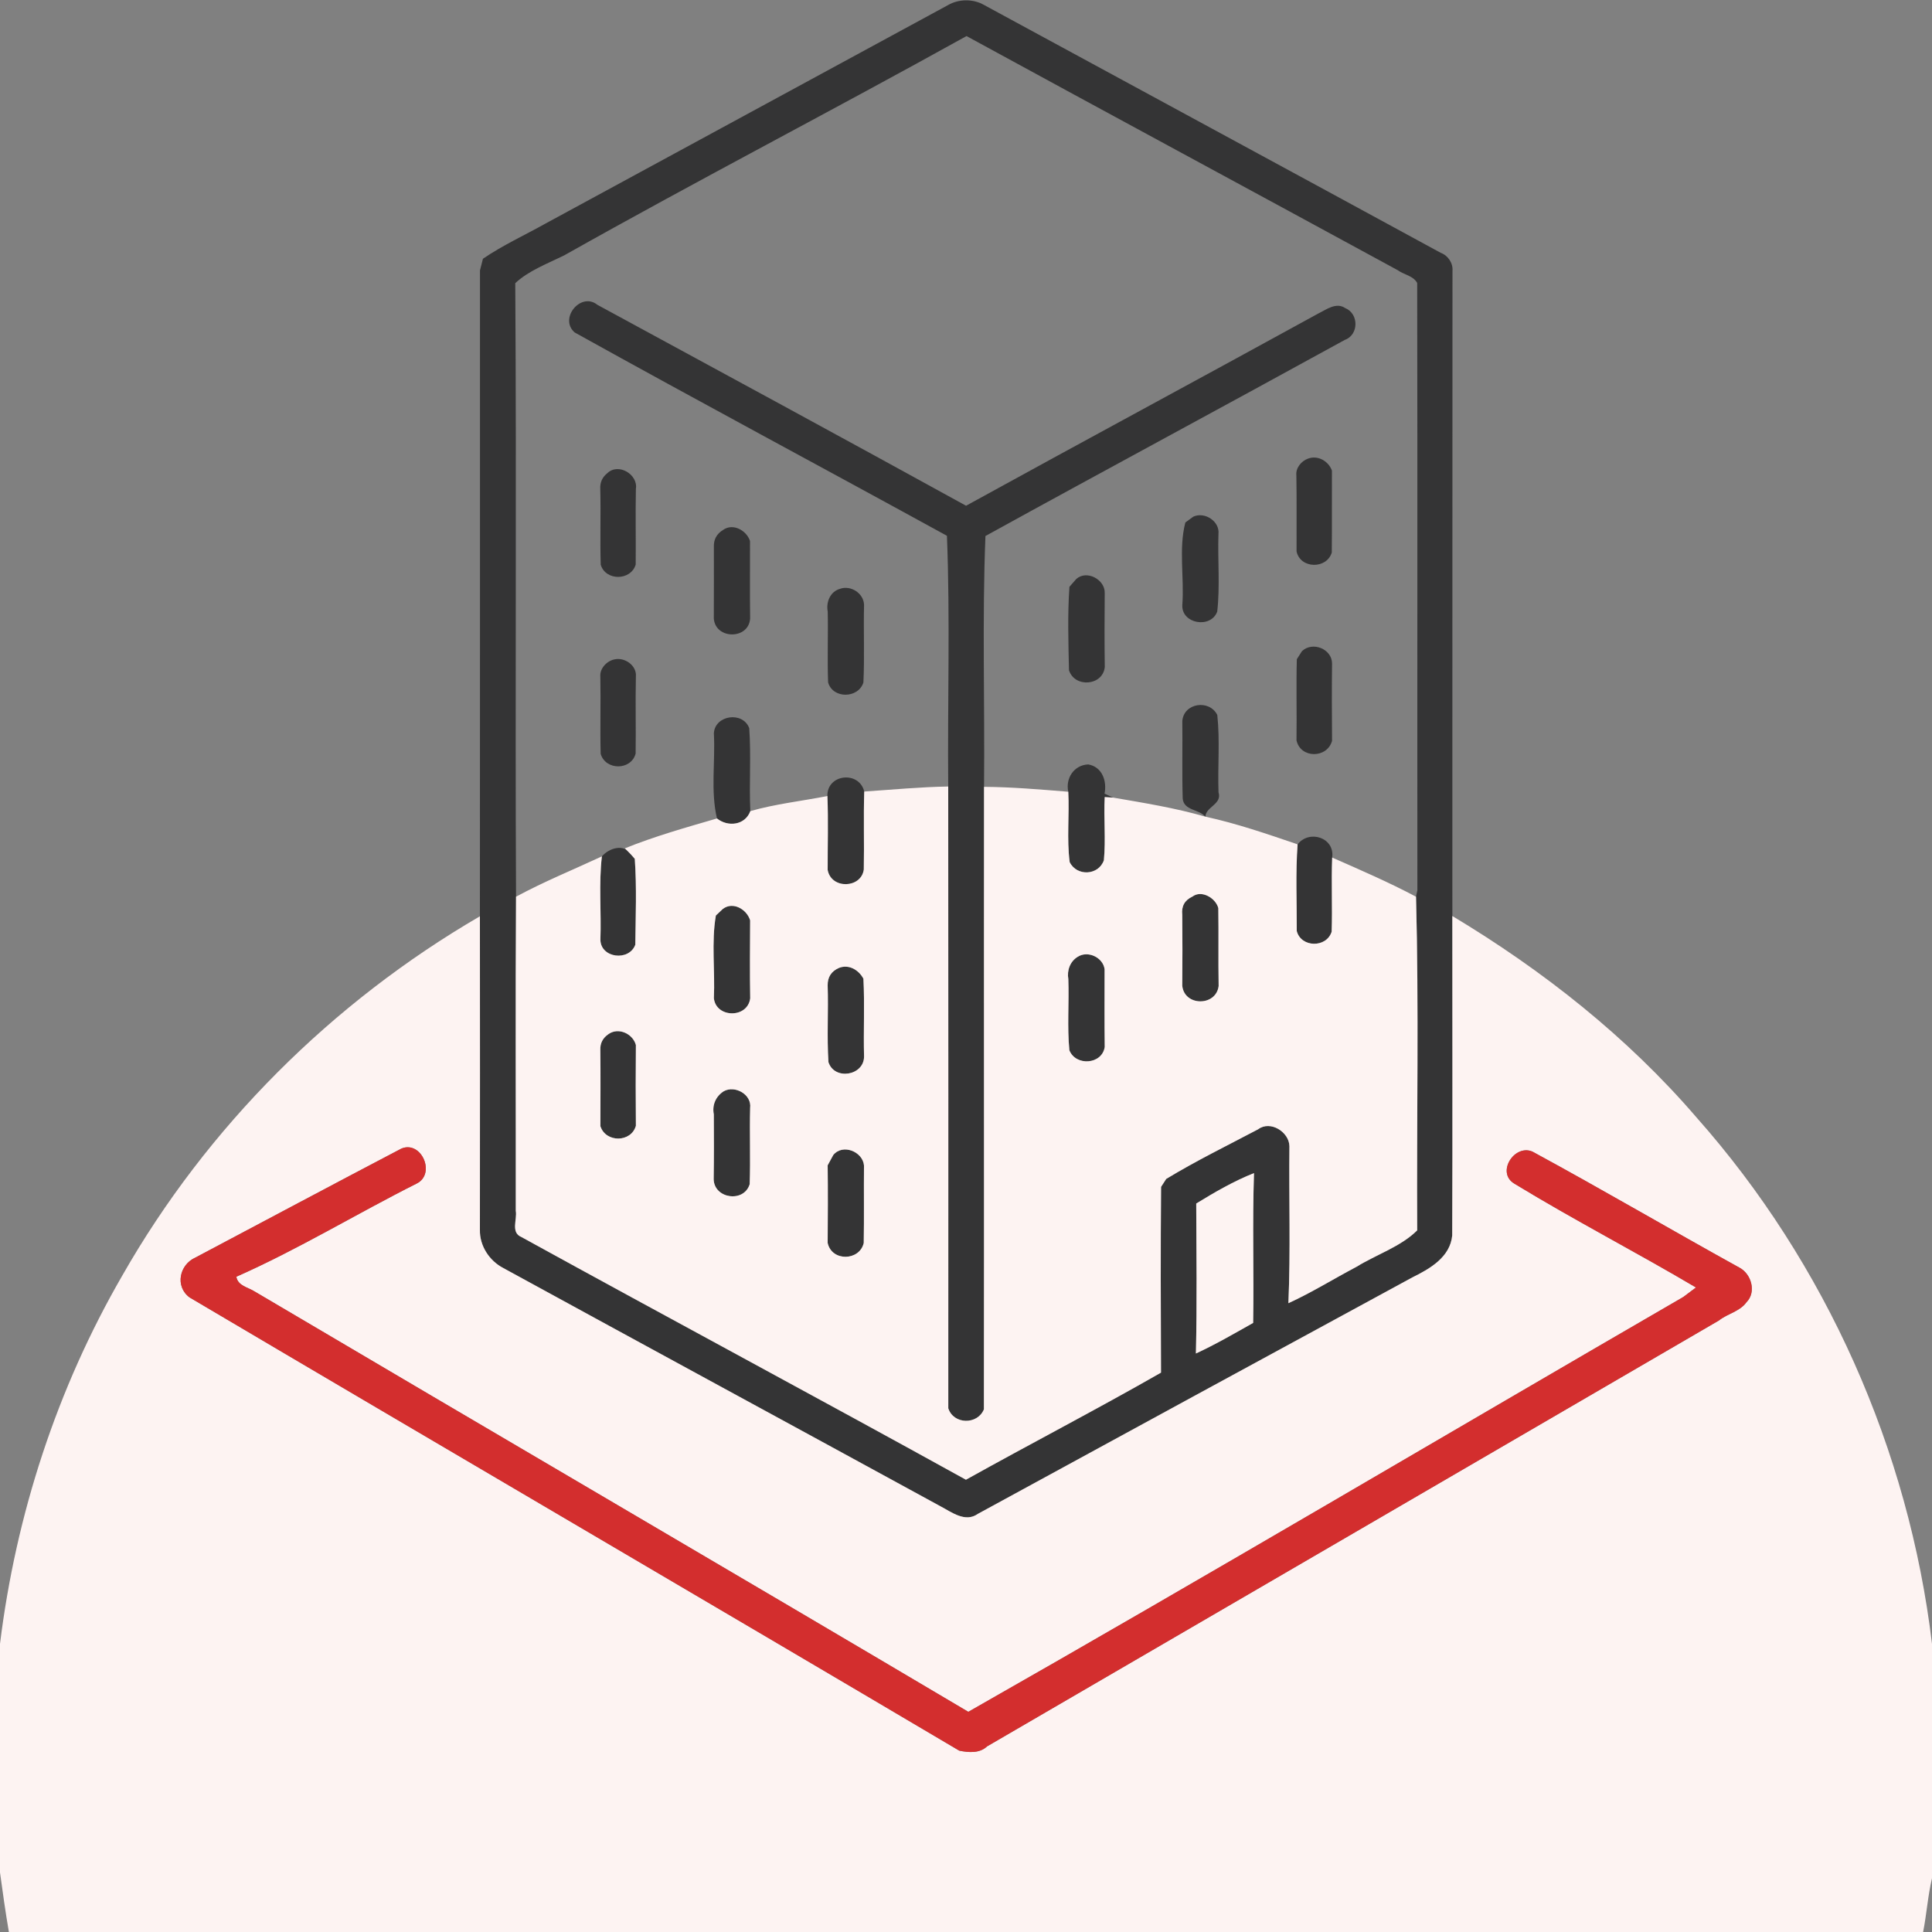 <?xml version="1.0" encoding="UTF-8" ?>
<!DOCTYPE svg PUBLIC "-//W3C//DTD SVG 1.1//EN" "http://www.w3.org/Graphics/SVG/1.1/DTD/svg11.dtd">
<svg width="300pt" height="300pt" viewBox="0 0 300 300" version="1.1" xmlns="http://www.w3.org/2000/svg">
<rect x="0" y="0" width="300" height="300" fill="#808080" stroke="none"/>
<g id="#343435ff">
<path fill="#343435" opacity="1.00" d=" M 84.73 34.70 C 105.55 23.38 126.39 12.11 147.21 0.79 C 148.88 -0.18 151.12 -0.20 152.80 0.77 C 176.44 13.61 200.10 26.40 223.72 39.26 C 224.87 39.69 225.65 40.87 225.54 42.10 C 225.51 75.48 225.54 108.86 225.52 142.24 C 225.51 158.77 225.57 175.31 225.50 191.84 C 225.18 195.21 222.04 197.01 219.32 198.35 C 196.81 210.57 174.31 222.82 151.83 235.08 C 149.88 236.46 147.78 234.81 146.06 233.91 C 123.43 221.55 100.77 209.27 78.15 196.90 C 75.98 195.77 74.46 193.44 74.52 190.97 C 74.53 174.74 74.54 158.51 74.52 142.28 C 74.54 108.85 74.53 75.42 74.53 41.99 C 74.64 41.54 74.88 40.64 74.99 40.18 C 78.06 38.08 81.48 36.52 84.73 34.70 M 87.65 39.63 C 85.06 40.92 82.08 42.02 80.01 43.97 C 80.22 75.73 79.98 107.49 80.13 139.24 C 80.03 155.50 80.11 171.76 80.09 188.02 C 80.34 189.34 79.26 191.38 80.96 192.08 C 103.93 204.72 127.05 217.09 149.99 229.77 C 160.05 224.16 170.29 218.86 180.28 213.14 C 180.24 203.53 180.21 193.91 180.29 184.30 C 180.49 183.99 180.89 183.37 181.09 183.06 C 185.71 180.26 190.59 177.87 195.37 175.35 C 197.26 173.93 200.17 175.77 200.22 177.97 C 200.13 186.10 200.41 194.24 200.06 202.36 C 203.68 200.71 207.10 198.57 210.63 196.71 C 213.73 194.80 217.52 193.58 220.06 191.05 C 219.97 173.78 220.33 156.47 219.88 139.24 L 220.09 138.23 C 220.06 106.80 220.12 75.37 220.06 43.94 C 219.45 42.81 217.99 42.66 217.03 41.95 C 194.72 29.81 172.37 17.76 150.08 5.60 C 129.36 17.11 108.30 28.00 87.65 39.63 M 185.75 186.88 C 185.78 194.65 185.88 202.41 185.70 210.17 C 188.74 208.77 191.66 207.07 194.59 205.42 C 194.72 197.70 194.46 189.90 194.72 182.16 C 191.62 183.38 188.61 185.13 185.75 186.88 Z" />
<path fill="#343435" opacity="1.00" d=" M 89.23 51.62 C 86.75 49.46 90.20 45.27 92.76 47.33 C 111.86 57.70 130.97 68.05 150.01 78.53 C 168.20 68.52 186.49 58.69 204.69 48.69 C 205.95 48.08 207.46 46.88 208.89 47.84 C 211.02 48.71 211.01 52.00 208.82 52.78 C 190.25 62.99 171.58 73.01 153.02 83.23 C 152.50 96.13 152.93 109.21 152.80 122.18 C 152.77 154.40 152.82 186.62 152.78 218.84 C 151.79 221.27 148.07 221.22 147.25 218.68 C 147.25 186.50 147.27 154.31 147.24 122.13 C 147.12 109.17 147.55 96.08 147.04 83.20 C 127.79 72.63 108.42 62.29 89.23 51.62 Z" />
<path fill="#343435" opacity="1.00" d=" M 203.12 71.21 C 204.64 70.65 206.29 71.60 206.82 73.07 C 206.80 77.31 206.84 81.55 206.80 85.79 C 206.01 88.41 201.92 88.34 201.33 85.63 C 201.31 81.70 201.37 77.78 201.30 73.85 C 201.16 72.69 202.05 71.59 203.12 71.21 Z" />
<path fill="#343435" opacity="1.00" d=" M 94.31 73.47 C 96.03 71.82 99.11 73.68 98.74 75.92 C 98.66 79.83 98.75 83.75 98.71 87.67 C 97.95 90.20 94.04 90.23 93.28 87.69 C 93.16 83.77 93.31 79.84 93.21 75.91 C 93.16 74.91 93.52 74.10 94.31 73.47 Z" />
<path fill="#343435" opacity="1.00" d=" M 185.29 80.23 C 187.06 79.41 189.44 80.95 189.20 82.94 C 189.07 86.94 189.46 91.01 189.01 94.97 C 188.01 97.66 183.44 96.87 183.59 93.95 C 183.91 89.70 183.00 85.22 184.06 81.13 C 184.37 80.91 184.98 80.46 185.29 80.23 Z" />
<path fill="#343435" opacity="1.00" d=" M 112.29 82.28 C 113.83 81.19 115.92 82.36 116.46 84.00 C 116.48 88.00 116.42 92.00 116.48 96.01 C 116.30 99.35 111.08 99.33 110.84 96.04 C 110.86 92.35 110.85 88.66 110.85 84.97 C 110.79 83.80 111.27 82.90 112.29 82.28 Z" />
<path fill="#343435" opacity="1.00" d=" M 167.13 89.90 C 168.75 88.45 171.62 90.00 171.54 92.10 C 171.51 95.92 171.49 99.75 171.55 103.58 C 171.24 106.52 166.86 106.83 165.99 104.07 C 165.90 99.76 165.76 95.41 166.06 91.12 C 166.32 90.82 166.86 90.20 167.13 89.90 Z" />
<path fill="#343435" opacity="1.00" d=" M 130.44 91.43 C 132.11 90.83 134.13 92.13 134.17 93.94 C 134.07 97.95 134.26 101.97 134.07 105.97 C 133.29 108.47 129.33 108.55 128.59 105.97 C 128.45 102.31 128.61 98.63 128.53 94.96 C 128.25 93.49 128.91 91.86 130.44 91.43 Z" />
<path fill="#343435" opacity="1.00" d=" M 202.17 101.11 C 203.81 99.55 206.83 100.77 206.84 103.02 C 206.79 107.03 206.81 111.03 206.84 115.04 C 206.07 117.80 201.93 117.79 201.32 114.96 C 201.38 110.76 201.26 106.55 201.37 102.36 C 201.57 102.05 201.97 101.42 202.17 101.11 Z" />
<path fill="#343435" opacity="1.00" d=" M 95.37 102.40 C 96.98 102.00 98.90 103.33 98.74 105.05 C 98.65 109.03 98.76 113.03 98.70 117.02 C 98.00 119.65 94.03 119.66 93.27 117.05 C 93.17 113.06 93.30 109.06 93.22 105.07 C 93.10 103.83 94.20 102.65 95.37 102.40 Z" />
<path fill="#343435" opacity="1.00" d=" M 183.59 111.96 C 183.81 109.14 187.79 108.56 189.02 111.02 C 189.45 114.99 189.07 119.03 189.21 123.03 C 189.80 124.89 187.24 125.26 187.17 126.81 L 187.16 126.81 C 186.17 125.62 183.81 125.89 183.65 123.99 C 183.53 119.98 183.64 115.97 183.59 111.96 Z" />
<path fill="#343435" opacity="1.00" d=" M 110.85 113.88 C 110.99 111.03 115.35 110.40 116.34 113.07 C 116.65 117.35 116.31 121.66 116.51 125.95 C 115.70 128.16 113.02 128.45 111.33 127.09 C 110.32 122.78 111.09 118.27 110.85 113.88 Z" />
<path fill="#343435" opacity="1.00" d=" M 165.88 122.94 C 165.43 120.85 166.77 118.78 168.99 118.70 C 171.16 119.08 171.91 121.30 171.51 123.24 C 171.85 123.39 172.51 123.70 172.84 123.85 L 171.54 123.77 C 171.37 127.03 171.72 130.33 171.41 133.58 C 170.58 135.96 167.20 136.11 166.10 133.87 C 165.63 130.26 166.07 126.58 165.88 122.94 Z" />
<path fill="#343435" opacity="1.00" d=" M 128.48 123.61 C 128.38 120.19 133.40 119.63 134.20 122.91 C 134.07 126.95 134.21 130.98 134.13 135.02 C 133.73 137.97 129.06 138.11 128.52 135.08 C 128.51 131.26 128.63 127.43 128.48 123.61 Z" />
<path fill="#343435" opacity="1.00" d=" M 201.49 131.11 C 203.30 128.78 207.29 130.06 206.86 133.16 C 206.71 137.00 206.91 140.84 206.78 144.67 C 205.98 147.22 202.03 147.16 201.36 144.57 C 201.38 140.09 201.16 135.58 201.49 131.11 Z" />
<path fill="#343435" opacity="1.00" d=" M 93.46 132.98 C 94.58 131.67 96.95 130.93 98.01 132.72 L 98.57 133.36 C 98.88 137.77 98.70 142.27 98.65 146.70 C 97.67 149.32 93.28 148.78 93.23 145.93 C 93.39 141.62 92.96 137.26 93.46 132.98 Z" />
<path fill="#343435" opacity="1.00" d=" M 185.16 139.22 C 186.60 138.13 188.80 139.48 189.18 141.02 C 189.24 145.05 189.16 149.08 189.23 153.11 C 188.83 156.30 183.90 156.28 183.58 153.06 C 183.61 149.39 183.62 145.72 183.58 142.05 C 183.43 140.72 183.96 139.77 185.16 139.22 Z" />
<path fill="#343435" opacity="1.00" d=" M 112.24 141.14 C 113.83 139.93 115.97 141.21 116.48 142.91 C 116.46 146.95 116.42 150.98 116.49 155.02 C 116.09 158.17 111.18 158.09 110.85 155.00 C 111.05 150.74 110.44 146.34 111.16 142.16 C 111.43 141.91 111.97 141.40 112.24 141.14 Z" />
<path fill="#343435" opacity="1.00" d=" M 167.35 148.57 C 168.91 147.56 171.26 148.65 171.52 150.49 C 171.52 154.52 171.49 158.55 171.54 162.58 C 171.12 165.32 167.03 165.58 166.05 163.08 C 165.70 159.42 166.02 155.71 165.89 152.03 C 165.65 150.70 166.17 149.27 167.35 148.57 Z" />
<path fill="#343435" opacity="1.00" d=" M 130.29 150.29 C 131.82 149.69 133.35 150.62 134.07 151.97 C 134.28 156.00 134.06 160.04 134.17 164.07 C 134.15 167.05 129.55 167.79 128.64 164.92 C 128.39 160.96 128.65 156.97 128.52 153.01 C 128.50 151.72 129.09 150.81 130.29 150.29 Z" />
<path fill="#343435" opacity="1.00" d=" M 94.45 160.60 C 96.00 159.46 98.27 160.50 98.74 162.27 C 98.70 166.45 98.70 170.63 98.74 174.81 C 98.01 177.43 94.05 177.46 93.23 174.87 C 93.23 170.92 93.27 166.97 93.22 163.02 C 93.18 161.99 93.60 161.19 94.45 160.60 Z" />
<path fill="#343435" opacity="1.00" d=" M 112.38 169.45 C 114.12 168.48 116.76 169.94 116.48 172.05 C 116.38 175.99 116.55 179.94 116.41 183.88 C 115.53 186.80 110.89 186.15 110.82 183.11 C 110.87 179.75 110.86 176.39 110.84 173.03 C 110.55 171.58 111.16 170.23 112.38 169.45 Z" />
<path fill="#343435" opacity="1.00" d=" M 129.39 179.35 C 130.85 177.55 133.98 178.82 134.16 180.98 C 134.12 184.99 134.19 189.00 134.12 193.01 C 133.48 195.81 129.15 195.93 128.52 193.00 C 128.55 188.98 128.57 184.97 128.52 180.95 C 128.73 180.55 129.17 179.75 129.39 179.35 Z" />
</g>
<g id="#fdf3f2ff">
<path fill="#fdf3f2" opacity="1.00" d=" M 134.20 122.91 C 138.55 122.62 142.89 122.20 147.24 122.13 C 147.27 154.31 147.25 186.50 147.25 218.68 C 148.07 221.22 151.79 221.27 152.78 218.84 C 152.82 186.62 152.77 154.40 152.80 122.18 C 157.17 122.21 161.53 122.59 165.88 122.94 C 166.07 126.58 165.63 130.26 166.10 133.87 C 167.20 136.11 170.58 135.96 171.41 133.58 C 171.72 130.33 171.37 127.03 171.54 123.77 L 172.84 123.85 C 177.64 124.68 182.48 125.45 187.16 126.81 L 187.17 126.81 C 192.04 127.87 196.77 129.50 201.49 131.11 C 201.16 135.58 201.38 140.09 201.36 144.57 C 202.03 147.16 205.98 147.22 206.78 144.67 C 206.91 140.84 206.71 137.00 206.86 133.16 C 211.24 135.09 215.64 136.99 219.88 139.24 C 220.33 156.47 219.97 173.78 220.06 191.05 C 217.52 193.58 213.73 194.80 210.63 196.71 C 207.10 198.57 203.68 200.71 200.06 202.36 C 200.41 194.24 200.13 186.10 200.22 177.97 C 200.17 175.77 197.26 173.93 195.37 175.35 C 190.59 177.87 185.71 180.26 181.09 183.06 C 180.89 183.37 180.49 183.99 180.29 184.30 C 180.21 193.91 180.24 203.53 180.28 213.14 C 170.29 218.86 160.05 224.16 149.99 229.77 C 127.05 217.09 103.93 204.72 80.96 192.08 C 79.26 191.38 80.34 189.34 80.09 188.02 C 80.11 171.76 80.03 155.50 80.13 139.24 C 84.45 136.90 89.01 135.05 93.46 132.98 C 92.96 137.26 93.39 141.62 93.23 145.93 C 93.28 148.78 97.67 149.32 98.65 146.70 C 98.70 142.27 98.88 137.77 98.57 133.36 L 98.01 132.72 L 97.03 131.73 C 101.67 129.85 106.52 128.49 111.33 127.09 C 113.02 128.45 115.70 128.16 116.51 125.95 C 120.42 124.83 124.49 124.39 128.48 123.61 C 128.63 127.43 128.51 131.26 128.52 135.08 C 129.06 138.11 133.73 137.97 134.13 135.02 C 134.21 130.98 134.07 126.95 134.20 122.91 M 185.16 139.22 C 183.96 139.77 183.43 140.72 183.58 142.05 C 183.62 145.72 183.61 149.39 183.58 153.06 C 183.90 156.28 188.83 156.30 189.23 153.11 C 189.16 149.08 189.24 145.05 189.18 141.02 C 188.80 139.48 186.60 138.13 185.16 139.22 M 112.24 141.14 C 111.97 141.40 111.43 141.91 111.16 142.16 C 110.44 146.34 111.05 150.74 110.85 155.00 C 111.18 158.09 116.09 158.17 116.49 155.02 C 116.42 150.98 116.46 146.95 116.48 142.91 C 115.97 141.21 113.83 139.93 112.24 141.14 M 167.35 148.57 C 166.17 149.27 165.65 150.70 165.89 152.03 C 166.02 155.71 165.70 159.42 166.05 163.08 C 167.03 165.58 171.12 165.32 171.54 162.58 C 171.49 158.55 171.52 154.52 171.52 150.49 C 171.26 148.65 168.91 147.56 167.35 148.57 M 130.29 150.29 C 129.09 150.81 128.50 151.72 128.52 153.01 C 128.65 156.97 128.39 160.96 128.64 164.92 C 129.55 167.79 134.15 167.05 134.17 164.07 C 134.06 160.04 134.28 156.00 134.07 151.97 C 133.35 150.62 131.82 149.69 130.29 150.29 M 94.45 160.60 C 93.60 161.19 93.18 161.99 93.22 163.02 C 93.27 166.97 93.23 170.92 93.23 174.87 C 94.05 177.46 98.01 177.43 98.74 174.81 C 98.70 170.63 98.70 166.45 98.74 162.27 C 98.27 160.50 96.00 159.46 94.45 160.60 M 112.38 169.45 C 111.16 170.23 110.55 171.58 110.84 173.03 C 110.86 176.39 110.87 179.75 110.82 183.11 C 110.89 186.15 115.53 186.80 116.41 183.88 C 116.55 179.94 116.38 175.99 116.48 172.05 C 116.76 169.94 114.12 168.48 112.38 169.45 M 129.39 179.35 C 129.17 179.75 128.73 180.55 128.52 180.95 C 128.57 184.97 128.55 188.98 128.52 193.00 C 129.15 195.93 133.48 195.81 134.12 193.01 C 134.19 189.00 134.12 184.99 134.16 180.98 C 133.98 178.82 130.85 177.55 129.39 179.35 Z" />
<path fill="#fdf3f2" opacity="1.00" d=" M 18.99 198.07 C 32.14 174.99 51.57 155.63 74.52 142.28 C 74.54 158.51 74.53 174.74 74.52 190.97 C 74.46 193.44 75.98 195.77 78.15 196.90 C 100.77 209.27 123.43 221.55 146.06 233.91 C 147.78 234.81 149.88 236.46 151.83 235.08 C 174.31 222.82 196.81 210.57 219.32 198.35 C 222.04 197.01 225.18 195.21 225.50 191.84 C 225.57 175.31 225.51 158.77 225.52 142.24 C 239.61 150.70 252.68 161.01 263.42 173.50 C 283.55 196.20 296.40 225.15 300.00 255.26 L 300.00 291.65 C 299.35 294.39 299.17 297.23 298.62 300.00 L 1.38 300.00 C 0.85 296.92 0.42 293.84 0.00 290.75 L 0.00 255.26 C 2.47 235.19 8.86 215.58 18.99 198.07 M 62.35 178.34 C 51.66 183.94 41.02 189.62 30.35 195.27 C 27.86 196.37 27.13 199.74 29.43 201.46 C 69.23 224.98 109.15 248.30 148.95 271.84 C 150.40 272.14 152.12 272.28 153.27 271.18 C 191.16 249.13 229.04 227.10 266.92 205.04 C 268.26 203.97 270.17 203.65 271.20 202.20 C 272.76 200.62 271.95 197.83 270.12 196.85 C 259.37 190.91 248.76 184.68 237.96 178.82 C 235.14 177.61 232.29 182.09 235.14 183.79 C 244.38 189.43 254.07 194.43 263.35 199.92 C 262.86 200.29 261.88 201.02 261.39 201.39 C 224.38 222.84 187.49 244.69 150.36 265.81 C 113.48 243.96 76.45 222.35 39.54 200.54 C 38.53 199.89 36.93 199.67 36.70 198.25 C 46.29 194.01 55.33 188.49 64.72 183.77 C 67.70 182.27 65.46 177.08 62.35 178.34 Z" />
<path fill="#fdf3f2" opacity="1.00" d=" M 185.75 186.88 C 188.61 185.13 191.62 183.38 194.72 182.16 C 194.46 189.90 194.72 197.70 194.59 205.42 C 191.66 207.07 188.74 208.77 185.70 210.17 C 185.88 202.41 185.78 194.65 185.75 186.88 Z" />
</g>
<g id="#d32e2eff">
<path fill="#d32e2e" opacity="1.00" d=" M 62.35 178.34 C 65.46 177.08 67.70 182.27 64.72 183.77 C 55.33 188.49 46.29 194.01 36.70 198.25 C 36.93 199.67 38.53 199.89 39.54 200.54 C 76.45 222.35 113.48 243.96 150.36 265.81 C 187.49 244.69 224.38 222.84 261.39 201.39 C 261.88 201.02 262.86 200.29 263.35 199.92 C 254.07 194.43 244.38 189.43 235.14 183.79 C 232.29 182.09 235.14 177.61 237.96 178.82 C 248.76 184.68 259.37 190.91 270.12 196.85 C 271.95 197.83 272.76 200.62 271.20 202.20 C 270.17 203.65 268.26 203.97 266.92 205.04 C 229.04 227.10 191.16 249.13 153.27 271.18 C 152.12 272.28 150.40 272.14 148.95 271.84 C 109.15 248.30 69.23 224.98 29.43 201.46 C 27.13 199.74 27.86 196.37 30.35 195.27 C 41.02 189.62 51.66 183.94 62.35 178.34 Z" />
</g>
</svg>
